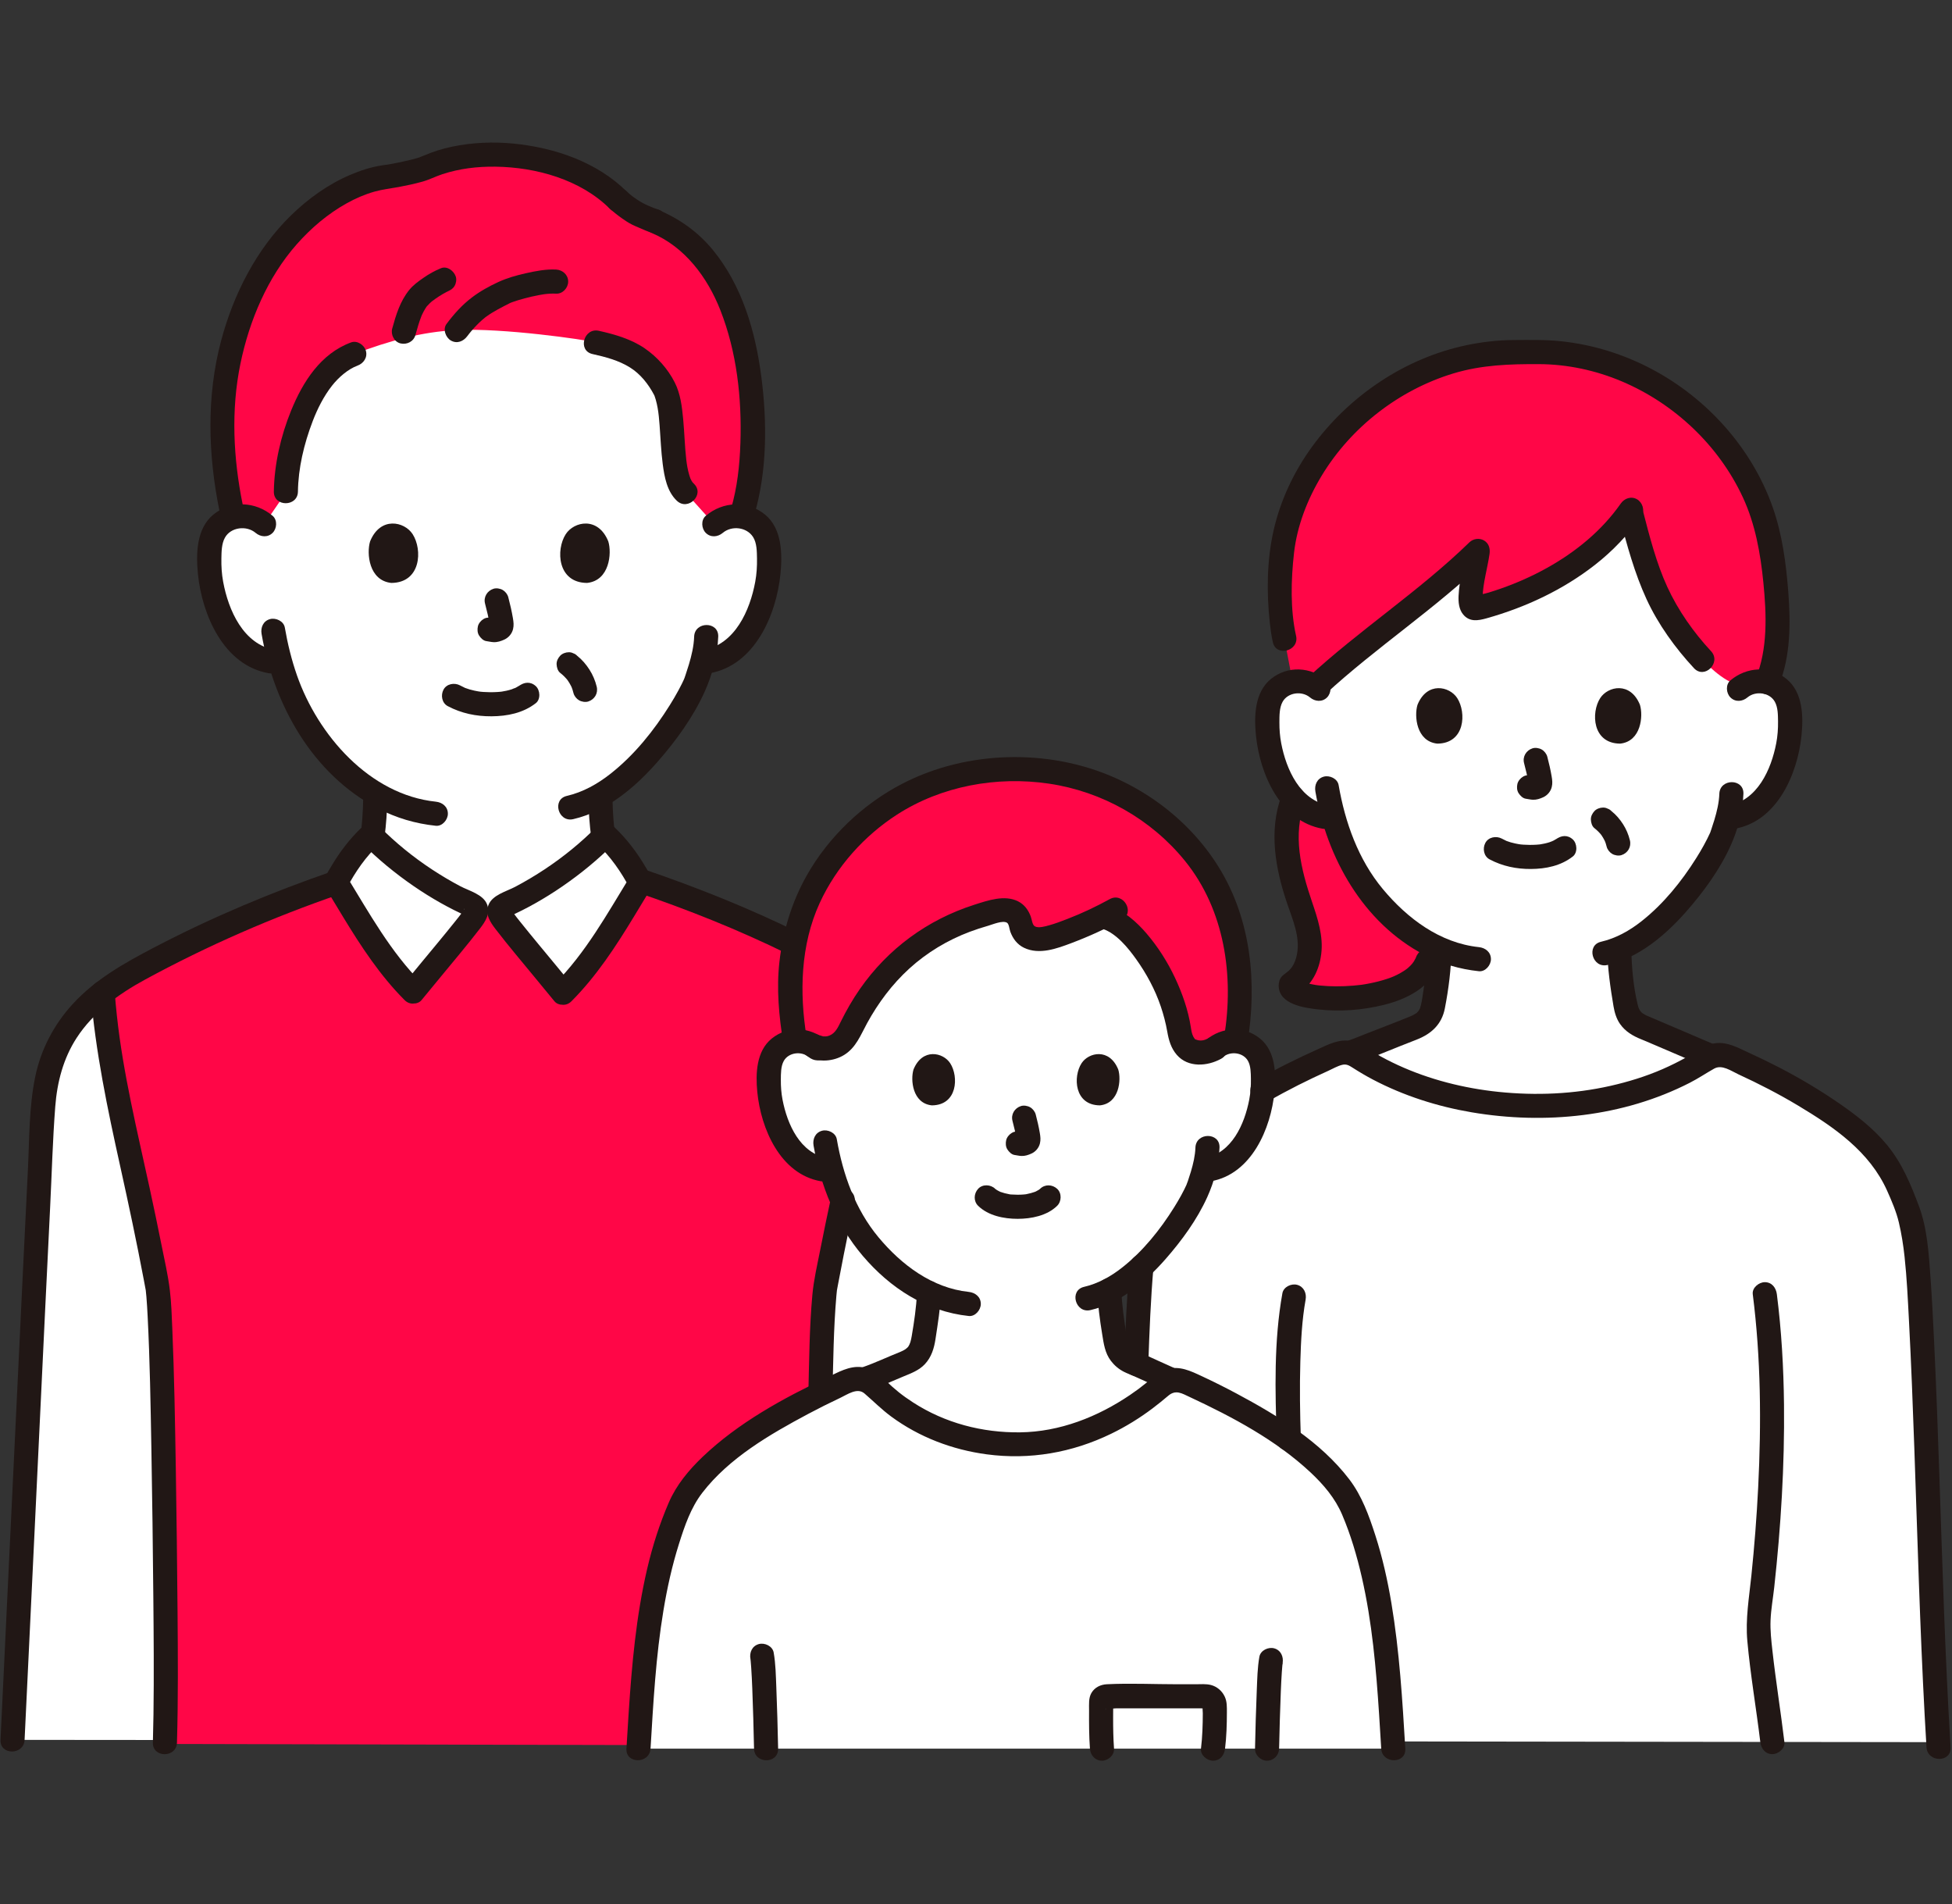 <?xml version="1.0" encoding="UTF-8" standalone="no"?>
<svg xmlns="http://www.w3.org/2000/svg" xmlns:xlink="http://www.w3.org/1999/xlink" xmlns:serif="http://www.serif.com/" width="100%" height="100%" viewBox="0 0 243 237" version="1.1" xml:space="preserve" style="fill-rule:evenodd;clip-rule:evenodd;stroke-linejoin:round;stroke-miterlimit:2;">
    <rect x="0" y="0" width="243" height="237" fill="#333333" stroke="none"/>
    <g transform="matrix(0.59,0,0,0.59,7.365,5.31013e-05)">
        <g transform="matrix(1.059,0,0,1.059,193.354,200.748)">
            <g transform="matrix(1,0,0,1,-194.274,-161.167)">
                <g id="c">
                    <g id="d">
                        <path d="M129.971,152.316C129.22,151.986 126.433,150.885 126.101,150.765C121.085,148.954 121.283,145.728 120.65,142.12C119.947,138.107 119.538,134.076 119.533,129.996C129.464,124.177 137.186,111.135 138.629,107.216C138.866,106.496 139.349,105.141 139.779,103.532C140.349,103.443 140.676,103.393 140.676,103.393C142.61,103.096 144.429,102.217 145.915,101.031C147.85,99.467 149.242,97.411 150.309,95.264C152.501,90.857 153.455,85.928 153.035,81.091C152.921,79.864 152.72,78.606 152.101,77.502C151.224,75.927 149.48,74.772 147.564,74.485C145.648,74.199 143.599,74.802 142.217,76.049C142.217,76.049 151.474,30.328 95.474,30.328C44.363,30.328 52.527,76.049 52.527,76.049C51.145,74.801 49.095,74.198 47.18,74.485C45.265,74.772 43.52,75.927 42.643,77.502C42.023,78.606 41.823,79.864 41.709,81.091C41.29,85.928 42.243,90.856 44.435,95.264C45.503,97.411 46.894,99.467 48.829,101.031C50.315,102.216 52.135,103.096 54.068,103.393C54.068,103.393 54.707,103.491 55.776,103.655C57.291,109.013 59.871,115.099 64.441,120.57C67.571,124.316 70.994,127.363 74.672,129.583C74.692,133.806 74.28,137.972 73.554,142.119C72.922,145.727 73.12,148.952 68.103,150.764C67.771,150.884 65.645,151.67 65.075,152.018C63.474,152.996 64.363,174.773 94.141,174.773C123.919,174.773 129.971,152.314 129.971,152.314L129.971,152.316Z" style="fill:white;fill-rule:nonzero;"></path>
                        <path d="M2.4,318.181C4.403,277.044 6.408,233.447 8.409,193.623C8.873,184.385 11.22,176.64 20.363,169.343C22.505,167.633 24.832,166.162 27.239,164.853C40.346,157.725 51.522,152.73 66.66,147.515C68.348,144.159 70.654,140.697 73.622,137.968C79.146,143.567 86.193,148.37 92.933,151.427C93.333,151.608 93.778,151.83 93.907,152.249C94.019,152.613 93.849,152.997 93.684,153.34L100.718,153.34C100.553,152.997 100.383,152.613 100.495,152.249C100.624,151.829 101.07,151.608 101.469,151.427C108.209,148.37 115.256,143.567 120.78,137.968C123.615,140.574 125.846,143.851 127.512,147.066C143.324,152.444 154.765,157.52 168.249,164.852C170.656,166.161 172.983,167.633 175.125,169.342C184.268,176.64 186.614,184.385 187.079,193.622C189.089,233.621 191.103,277.047 193.115,318.344" style="fill:white;fill-rule:nonzero;"></path>
                        <path d="M112.068,169.353C118.517,162.944 122.741,155.18 127.506,147.426C125.773,144.084 123.454,140.679 120.507,137.969C114.762,143.792 107.433,148.787 100.423,151.966C100.007,152.155 99.544,152.385 99.41,152.821C99.294,153.199 99.47,153.599 99.642,153.955C99.902,154.494 101.639,156.68 103.796,159.319C106.622,162.777 110.171,167.015 112.069,169.352L112.068,169.353Z" style="fill:white;fill-rule:nonzero;"></path>
                        <path d="M82.207,169.113C75.807,162.753 71.615,155.048 66.887,147.353C68.606,144.037 70.908,140.657 73.833,137.968C79.534,143.747 86.807,148.704 93.764,151.859C94.177,152.046 94.637,152.275 94.77,152.708C94.885,153.083 94.711,153.48 94.54,153.834C94.282,154.369 92.558,156.538 90.418,159.157C87.613,162.589 84.092,166.795 82.208,169.114L82.207,169.113Z" style="fill:white;fill-rule:nonzero;"></path>
                        <path d="M346.37,108.833C347.661,107.668 349.575,107.105 351.364,107.372C353.153,107.639 354.782,108.719 355.601,110.189C356.18,111.22 356.367,112.395 356.473,113.541C356.865,118.058 355.974,122.661 353.927,126.777C352.93,128.782 351.63,130.702 349.823,132.163C348.435,133.27 346.736,134.091 344.93,134.369L344.096,134.497C343.69,136.004 343.239,137.268 343.018,137.939C341.544,141.941 333.056,156.134 322.528,160.55C322.567,163.577 322.884,166.571 323.406,169.554C323.905,172.403 323.749,174.95 327.71,176.38C327.972,176.475 340.447,181.82 340.848,181.985C340.848,181.985 337.251,204.553 305.251,204.553C273.251,204.553 269.145,181.22 269.145,181.22C269.908,180.96 281.263,176.475 281.525,176.381C285.486,174.951 285.33,172.404 285.829,169.555C286.348,166.591 286.664,163.615 286.706,160.607C281.957,158.534 277.605,155.046 273.733,150.411C269.464,145.302 267.055,139.618 265.64,134.614C264.646,134.461 264.045,134.369 264.045,134.369C262.239,134.092 260.54,133.271 259.152,132.163C257.345,130.702 256.045,128.782 255.048,126.777C253.001,122.661 252.11,118.058 252.502,113.541C252.609,112.395 252.796,111.22 253.374,110.189C254.193,108.718 255.822,107.639 257.611,107.372C259.4,107.105 261.314,107.668 262.605,108.833C262.605,108.833 262.141,71.25 303.473,71.663C347.917,72.107 346.369,108.833 346.369,108.833L346.37,108.833Z" style="fill:white;fill-rule:nonzero;"></path>
                        <path d="M224.933,318.424C225.823,292.29 225.296,257.264 226.912,229.923C227.234,224.474 227.611,218.853 228.96,213.595C230.149,210.458 231.247,207.236 232.988,204.356C236.146,199.135 241.203,195.374 246.307,192.03C252.972,187.663 259.203,184.611 266.13,181.599C267.461,181.02 269,181.144 270.208,181.949C288.129,193.892 319.019,196.298 340.212,182.41C341.438,181.606 343.002,181.532 344.344,182.123C350.799,184.963 356.699,187.912 362.985,192.03C368.089,195.374 373.147,199.135 376.304,204.356C378.046,207.236 379.143,210.457 380.332,213.595C381.681,218.852 382.058,224.474 382.38,229.923C383.975,256.92 383.482,292.604 384.326,318.635" style="fill:white;fill-rule:nonzero;"></path>
                        <path d="M127.119,319.933C128.106,303.454 129.117,285.774 135.569,271.349C137.284,267.514 141.687,262.71 148.08,258.242C154.185,253.975 161.731,249.869 169.038,246.648C170.686,245.921 172.619,246.256 173.884,247.539C177.985,251.702 187.15,259.329 202.717,259.329C216.208,259.329 226.86,251.619 231.365,247.593C232.654,246.44 234.486,246.159 236.065,246.862C243.219,250.049 250.569,254.068 256.54,258.241C262.933,262.71 267.336,267.514 269.051,271.348C275.503,285.773 276.514,303.453 277.501,319.932" style="fill:white;fill-rule:nonzero;"></path>
                        <path d="M241.904,180.453C243.124,179.352 244.934,178.819 246.625,179.072C248.317,179.325 249.857,180.345 250.631,181.735C251.178,182.71 251.355,183.82 251.456,184.904C251.826,189.174 250.985,193.526 249.049,197.417C248.106,199.313 246.878,201.128 245.169,202.509C243.857,203.556 242.251,204.332 240.543,204.594L239.751,204.716C239.371,206.137 238.945,207.334 238.735,207.97C237.415,211.553 230.147,223.78 220.925,228.609C221.013,231.231 221.312,233.819 221.762,236.407C222.262,239.247 222.102,241.797 226.062,243.227C226.288,243.311 231.058,245.471 232.849,246.27C231.979,247.045 231.363,247.595 231.363,247.595C226.858,251.622 216.207,259.331 202.715,259.331C185.191,259.331 175.781,249.666 172.573,246.159C174.639,245.387 179.576,243.344 179.881,243.227C183.841,241.797 183.681,239.247 184.181,236.407C184.601,234.006 184.891,231.594 185,229.176C180.704,227.193 176.758,223.98 173.233,219.761C169.198,214.932 166.92,209.559 165.583,204.828C164.645,204.683 164.075,204.595 164.075,204.595C162.368,204.333 160.761,203.557 159.449,202.51C157.741,201.129 156.512,199.314 155.569,197.418C153.633,193.527 152.792,189.175 153.162,184.905C153.263,183.822 153.44,182.711 153.987,181.736C154.761,180.346 156.301,179.326 157.993,179.073C159.685,178.82 161.494,179.353 162.714,180.454C162.714,180.454 163.324,146.331 202.435,146.331C241.546,146.331 241.901,180.454 241.901,180.454L241.904,180.453Z" style="fill:white;fill-rule:nonzero;"></path>
                        <g id="e">
                            <path d="M256.231,139.523C256.081,136.059 256.601,133.212 257.58,130.646C258.057,131.19 258.579,131.699 259.152,132.162C260.54,133.269 262.239,134.09 264.045,134.368L265.643,134.613C267.056,139.617 269.465,145.301 273.733,150.409C277.017,154.34 280.647,157.446 284.571,159.563C286.664,172.802 255.409,171.982 257.133,167.584C260.643,165.594 261.443,160.744 260.493,156.824C259.553,152.894 257.773,149.024 256.953,145.074C256.536,143.05 256.304,141.213 256.231,139.522L256.231,139.523Z" style="fill:rgb(255,6,71);fill-rule:nonzero;"></path>
                            <path d="M52.527,76.051C51.145,74.803 49.095,74.2 47.18,74.487C46.903,74.528 46.629,74.588 46.362,74.664C42.084,55.82 44.149,39.386 52.609,25.042C58.112,15.71 67.976,7.847 77.336,6.763C78.657,6.61 83.576,5.571 84.681,5.057C95.785,-0.117 114.086,2.388 123.11,11.486L123.051,11.403C124.29,12.59 126.179,13.886 127.327,14.405C127.896,14.662 129.763,15.54 130.368,15.693C139.405,19.397 144.985,27.957 147.822,39.314C150.693,50.811 150.394,65.172 147.862,73.622C147.862,73.622 147.727,73.968 147.526,74.481C145.622,74.209 143.591,74.813 142.219,76.051L136.458,69.655C132.589,66.174 135.033,53.91 132.154,48.784C128.718,42.667 125.92,41.663 118.587,39.811C116.353,39.247 100.124,36.908 90.938,37.352C83.834,37.696 77.401,39.514 70.493,42.123C60.578,45.867 57.18,61.981 57.105,69.366L52.528,76.05L52.527,76.051Z" style="fill:rgb(255,6,71);fill-rule:nonzero;"></path>
                            <path d="M353.287,84.626C352.988,82.392 352.635,80.378 352.303,78.751C347.963,57.463 326.526,40.566 304.045,41.8C281.564,40.565 260.127,57.463 255.787,78.751C254.611,84.492 254.752,94.315 255.821,98.899L257.439,107.408C257.496,107.39 257.554,107.38 257.613,107.371C259.161,107.14 260.803,107.53 262.048,108.401C270.16,100.847 286.524,88.995 294.366,81.334C293.724,85.859 291.443,93.556 294.316,92.765C306.312,89.61 317.808,83.246 324.76,73.318C326.227,79.182 328.648,87.099 330.426,90.559C333.014,95.594 340.549,107.263 347.128,108.274C348.343,107.491 349.895,107.151 351.363,107.371C351.573,107.402 351.781,107.445 351.985,107.501C354.645,101.279 354.246,91.811 353.285,84.625L353.287,84.626Z" style="fill:rgb(255,6,71);fill-rule:nonzero;"></path>
                            <path d="M165.863,204.603C164.924,204.459 164.355,204.371 164.355,204.371C162.648,204.109 161.041,203.333 159.729,202.286C158.021,200.905 156.792,199.09 155.849,197.194C153.913,193.303 153.072,188.951 153.442,184.681C153.543,183.598 153.72,182.487 154.267,181.512C155.041,180.122 156.581,179.102 158.273,178.849C159.965,178.596 161.774,179.129 162.994,180.23C162.994,180.23 162.591,172.314 166.039,163.787C153.607,157.163 142.621,152.385 127.789,147.34C127.716,147.198 127.635,147.056 127.559,146.914C127.543,147.085 127.53,147.256 127.505,147.424C122.741,155.179 118.517,162.942 112.067,169.351C110.169,167.014 106.62,162.776 103.794,159.318C101.637,156.678 99.9,154.493 99.64,153.954C99.587,153.845 99.538,153.732 99.493,153.616L95.017,153.616C94.965,153.785 94.892,153.952 94.816,154.109C94.558,154.644 92.834,156.813 90.694,159.432C87.889,162.864 84.368,167.07 82.484,169.389C76.084,163.029 71.892,155.324 67.164,147.629C67.145,147.57 67.136,147.504 67.119,147.443C67.059,147.56 66.994,147.677 66.935,147.793C51.801,153.007 40.626,158.001 27.521,165.128C25.114,166.437 22.787,167.909 20.645,169.618C22.221,189.157 26.256,199.855 31.511,228.09C32.755,234.777 33.222,296.3 33.222,303.137C33.222,309.182 33.186,314.21 33.046,318.994L127.455,319.214C128.426,303.02 129.523,285.761 135.845,271.624C137.56,267.789 141.963,262.985 148.356,258.517C152.888,255.349 158.215,252.272 163.648,249.578C163.903,238.953 164.236,230.36 164.659,228.09C165.887,221.489 167.048,215.855 168.128,210.834C167.17,208.702 166.425,206.593 165.862,204.6L165.863,204.603Z" style="fill:rgb(255,6,71);fill-rule:nonzero;"></path>
                            <path d="M246.323,160.995C245.439,155.533 243.579,150.263 240.659,145.556C239.028,142.928 237.096,140.499 234.931,138.311C234.059,137.43 232.734,136.142 231.832,135.358C230.393,134.107 227.194,131.951 224.295,130.36C222.182,129.2 219.98,128.209 217.713,127.409C212.7,125.641 207.405,124.85 202.11,124.85C191.656,124.85 182.779,127.89 175.676,132.985C167.428,138.901 158.087,149.44 157.34,166.496C157.161,170.573 157.946,176.702 158.293,178.796L158.322,179.039C159.892,178.9 161.521,179.428 162.645,180.443C163.099,180.49 163.78,180.48 164.379,180.457C166.331,180.385 168.174,179.209 169.302,176.73C174.646,165.627 183.318,156.879 197.716,153.278C199.078,152.937 200.693,152.694 201.832,153.372C203.516,154.374 202.939,156.609 204.354,157.841C205.848,159.142 208.552,158.621 210.596,157.92C213.73,156.845 216.758,155.578 219.643,154.136C220.042,154.257 220.28,154.331 220.28,154.331C222.48,155.008 225.195,157.568 226.753,159.372C231.04,164.644 233.827,170.665 234.854,176.869C235.076,179.06 236.2,180.369 236.789,180.681C238.185,181.418 239.811,181.718 241.976,180.443C243.049,179.475 244.58,178.949 246.082,179.016C246.106,178.871 246.12,178.792 246.12,178.792C246.728,175.146 247.088,171.159 246.884,166.496C246.803,164.65 246.617,162.812 246.323,160.995Z" style="fill:rgb(255,6,71);fill-rule:nonzero;"></path>
                        </g>
                    </g>
                    <g id="f">
                        <g id="g">
                            <path d="M284.307,160.698C284.241,163.946 283.791,167.108 283.299,170.311C283.22,170.825 283.138,171.341 283.007,171.845C282.953,172.054 282.89,172.26 282.82,172.463C282.666,172.907 282.771,172.563 282.814,172.48C282.748,172.608 282.677,172.732 282.606,172.857C282.569,172.923 282.349,173.217 282.595,172.909C282.523,172.999 282.442,173.083 282.362,173.165C282.068,173.464 282.264,173.312 281.975,173.502C281.617,173.737 281.247,173.916 280.855,174.077C278.043,175.23 275.195,176.303 272.365,177.411C271.084,177.913 269.809,178.45 268.509,178.903C267.286,179.33 266.473,180.546 266.833,181.855C267.159,183.043 268.556,183.96 269.785,183.531C272.896,182.446 275.943,181.136 279.008,179.931C280.06,179.517 281.112,179.105 282.165,178.692C285.099,177.54 287.16,175.66 287.779,172.476C288.531,168.606 289.029,164.637 289.108,160.695C289.17,157.605 284.37,157.605 284.308,160.695L284.307,160.698Z" style="fill:rgb(33,23,21);fill-rule:nonzero;"></path>
                            <path d="M320.13,160.698C320.208,164.529 320.747,168.317 321.389,172.088C321.597,173.308 321.963,174.555 322.684,175.577C323.756,177.096 325.212,177.946 326.908,178.631C327.041,178.685 327.18,178.746 327.316,178.794C326.671,178.564 327.125,178.713 327.536,178.888C328.306,179.215 329.075,179.544 329.845,179.872C331.813,180.712 333.78,181.554 335.747,182.395C337.234,183.031 338.717,183.677 340.211,184.298C341.408,184.796 342.85,183.76 343.163,182.622C343.543,181.241 342.689,180.169 341.487,179.67C342.645,180.151 341.323,179.599 341.023,179.471C340.311,179.167 339.6,178.863 338.888,178.558C337.05,177.772 335.211,176.986 333.372,176.2C331.919,175.579 330.466,174.957 329.011,174.343C328.397,174.084 327.777,173.858 327.224,173.478C326.978,173.309 326.775,173.105 326.583,172.779C326.512,172.659 326.309,172.189 326.45,172.556C326.344,172.281 326.264,171.994 326.195,171.707C325.334,168.154 325.003,164.34 324.929,160.698C324.866,157.613 320.066,157.603 320.129,160.698L320.13,160.698Z" style="fill:rgb(33,23,21);fill-rule:nonzero;"></path>
                            <path d="M252.615,190.968C256.499,188.728 260.51,186.73 264.596,184.886C265.471,184.491 266.392,183.942 267.327,183.716C268.165,183.514 268.699,183.836 269.39,184.279C270.708,185.124 272.053,185.921 273.439,186.649C279.577,189.873 286.285,192.012 293.112,193.171C307.729,195.653 323.307,194.094 336.602,187.279C338.265,186.427 339.803,185.393 341.425,184.477C342.995,183.59 344.809,184.935 346.251,185.6C350.31,187.47 354.288,189.512 358.122,191.81C365.282,196.101 372.404,200.965 375.91,208.823C376.807,210.833 377.738,212.994 378.241,215.138C378.765,217.373 379.123,219.643 379.37,221.924C379.831,226.186 380.027,230.477 380.252,234.757C380.696,243.202 381.019,251.652 381.317,260.103C381.943,277.882 382.425,295.668 383.384,313.433C383.496,315.511 383.616,317.588 383.743,319.665C383.931,322.734 388.733,322.755 388.543,319.665C387.436,301.622 386.917,283.548 386.302,265.483C386,256.614 385.684,247.746 385.259,238.882C385.055,234.643 384.848,230.401 384.544,226.168C384.205,221.457 383.913,216.34 382.245,211.884C380.598,207.484 378.86,203.284 375.84,199.629C373.145,196.367 369.746,193.736 366.277,191.349C362.456,188.719 358.463,186.343 354.342,184.215C352.341,183.181 350.311,182.204 348.262,181.267C346.176,180.312 344.094,179.115 341.724,179.404C339.604,179.662 337.949,181.054 336.142,182.078C334.525,182.994 332.86,183.829 331.157,184.571C327.822,186.025 324.31,187.106 320.765,187.906C313.467,189.555 305.891,189.872 298.457,189.101C291.592,188.389 284.674,186.65 278.397,183.754C276.899,183.063 275.43,182.307 274.002,181.48C272.47,180.593 271.003,179.348 269.235,178.993C266.721,178.488 264.606,179.647 262.382,180.647C260.311,181.579 258.255,182.546 256.226,183.567C254.184,184.595 252.173,185.681 250.192,186.823C247.517,188.366 249.931,192.515 252.615,190.968Z" style="fill:rgb(33,23,21);fill-rule:nonzero;"></path>
                            <path d="M228.693,243.325C228.921,236.854 229.167,230.366 229.733,223.915C229.846,222.622 228.549,221.515 227.333,221.515C225.94,221.515 225.047,222.618 224.933,223.915C224.367,230.366 224.121,236.854 223.893,243.325C223.847,244.621 225.029,245.725 226.293,245.725C227.631,245.725 228.647,244.626 228.693,243.325Z" style="fill:rgb(33,23,21);fill-rule:nonzero;"></path>
                            <path d="M259.093,258.345C258.911,253.165 258.835,247.979 258.986,242.798C259.106,238.69 259.309,234.545 260.037,230.493C260.266,229.219 259.691,227.906 258.361,227.541C257.199,227.222 255.639,227.935 255.409,229.217C253.695,238.759 253.955,248.698 254.293,258.345C254.401,261.425 259.202,261.44 259.093,258.345Z" style="fill:rgb(33,23,21);fill-rule:nonzero;"></path>
                            <path d="M349.128,229.41C350.749,242.154 350.847,255.067 350.206,267.883C349.912,273.763 349.451,279.635 348.848,285.491C348.399,289.848 347.648,294.089 348.044,298.473C348.652,305.216 349.822,311.906 350.631,318.626C350.786,319.913 351.623,321.026 353.031,321.026C354.208,321.026 355.587,319.922 355.431,318.626C354.699,312.543 353.721,306.489 353.041,300.4C352.818,298.401 352.588,296.366 352.671,294.352C352.761,292.148 353.17,289.931 353.41,287.738C354.73,275.681 355.481,263.54 355.351,251.407C355.272,244.056 354.856,236.705 353.928,229.41C353.764,228.124 352.942,227.01 351.528,227.01C350.358,227.01 348.963,228.115 349.128,229.41Z" style="fill:rgb(33,23,21);fill-rule:nonzero;"></path>
                            <path d="M258.135,98.261C256.97,93.098 257.119,87.108 257.726,81.749C258.341,76.317 260.414,71.027 263.23,66.372C269.08,56.7 278.642,49.278 289.457,45.996C295.106,44.282 300.724,44.109 306.578,44.137C312.23,44.165 317.872,45.383 323.073,47.59C333.552,52.036 342.363,60.353 347.163,70.693C349.628,76.004 350.669,81.875 351.242,87.667C351.864,93.962 352.155,100.881 349.683,106.84C349.186,108.038 350.22,109.479 351.359,109.792C352.74,110.171 353.812,109.318 354.311,108.116C356.704,102.349 356.672,95.597 356.201,89.472C355.765,83.799 354.982,77.943 353.07,72.56C348.897,60.813 340.008,50.954 329.025,45.137C323.376,42.145 317.242,40.243 310.885,39.574C307.779,39.247 304.63,39.321 301.513,39.336C298.317,39.352 295.105,39.724 291.979,40.388C279.703,42.995 268.683,50.488 261.322,60.586C257.709,65.542 255.015,71.266 253.658,77.256C252.318,83.171 252.243,89.582 252.895,95.593C253.038,96.914 253.215,98.238 253.508,99.535C254.188,102.547 258.816,101.272 258.137,98.259L258.135,98.261Z" style="fill:rgb(33,23,21);fill-rule:nonzero;"></path>
                            <path d="M322.625,74.667C324.042,80.168 325.583,85.787 327.964,90.962C330.259,95.952 333.693,100.712 337.423,104.714C339.534,106.979 342.922,103.579 340.817,101.32C337.351,97.601 334.239,93.171 332.109,88.539C329.929,83.799 328.561,78.462 327.254,73.391C326.484,70.402 321.853,71.669 322.625,74.667Z" style="fill:rgb(33,23,21);fill-rule:nonzero;"></path>
                            <path d="M322.809,71.933C319.036,77.328 313.837,81.557 308.113,84.741C305.186,86.369 302.126,87.729 298.966,88.835C298.157,89.118 297.343,89.385 296.524,89.638C295.676,89.899 294.671,90.037 293.868,90.4C293.471,90.58 293.847,90.384 293.995,90.42C294.185,90.466 294.352,90.471 294.531,90.557C294.828,90.7 295.082,90.972 295.297,91.224C295.115,91.012 295.367,91.22 295.292,91.247C295.041,91.34 295.608,91.391 295.314,91.228C295.26,91.198 295.3,90.856 295.298,91.175C295.296,91.438 295.3,90.634 295.303,90.508C295.373,87.748 296.258,84.837 296.679,81.972C296.837,80.899 296.574,79.845 295.576,79.262C294.649,78.72 293.432,78.894 292.668,79.637C282.625,89.406 270.753,97.092 260.47,106.593C258.196,108.694 261.597,112.082 263.864,109.987C274.147,100.487 286.019,92.8 296.062,83.031L292.051,80.696C291.583,83.881 290.668,87.034 290.513,90.26C290.452,91.541 290.575,92.968 291.419,93.995C292.686,95.536 294.374,95.252 296.094,94.769C303.873,92.584 311.311,89.102 317.692,84.119C321.258,81.334 324.358,78.064 326.952,74.356C327.695,73.293 327.145,71.689 326.091,71.072C324.894,70.372 323.552,70.868 322.807,71.933L322.809,71.933Z" style="fill:rgb(33,23,21);fill-rule:nonzero;"></path>
                            <path d="M255.269,130.007C252.628,137.073 254.007,144.662 256.364,151.596C257.435,154.748 258.977,158.23 258.324,161.633C258.083,162.888 257.606,164.15 256.625,165.015C255.916,165.641 255.127,165.961 254.818,166.948C254.711,167.289 254.657,167.653 254.667,168.011C254.774,171.716 259.86,172.381 262.619,172.687C266.893,173.162 271.381,172.821 275.552,171.791C280.141,170.657 284.94,168.326 286.637,163.604C287.075,162.384 286.143,160.976 284.961,160.652C283.629,160.286 282.449,161.104 282.009,162.328C281.867,162.722 282.197,162.045 281.929,162.525C281.823,162.714 281.729,162.907 281.614,163.092C281.548,163.199 281.084,163.808 281.446,163.367C281.285,163.563 281.116,163.753 280.938,163.935C280.779,164.097 280.612,164.25 280.443,164.402C280.326,164.508 279.858,164.861 280.229,164.589C279.809,164.896 279.371,165.176 278.918,165.431C278.443,165.699 277.953,165.941 277.453,166.158C277.829,165.994 277.193,166.258 277.084,166.299C276.796,166.408 276.505,166.51 276.213,166.607C275.116,166.97 273.992,167.253 272.859,167.477C271.461,167.753 270.939,167.818 269.627,167.932C268.445,168.034 267.259,168.083 266.073,168.077C265.022,168.072 263.969,168.024 262.923,167.919C262.691,167.896 262.459,167.869 262.227,167.841C262.818,167.914 262.154,167.828 262.018,167.804C261.562,167.724 261.107,167.641 260.658,167.529C260.27,167.433 259.898,167.291 259.514,167.186C259.037,167.056 259.929,167.463 259.444,167.155C259.327,167.081 259.184,166.992 259.057,166.939C258.603,166.746 259.321,167.175 259.162,167.024C258.812,166.692 259.398,167.405 259.279,167.199C259.354,167.328 259.412,167.545 259.429,167.692C259.44,167.783 259.312,168.611 259.449,168.225L258.346,169.659C261.254,167.908 262.753,164.892 263.153,161.599C263.589,158.009 262.441,154.577 261.302,151.222C259.092,144.713 257.403,137.965 259.9,131.284C260.354,130.07 259.394,128.653 258.224,128.332C256.879,127.963 255.727,128.789 255.272,130.008L255.269,130.007Z" style="fill:rgb(33,23,21);fill-rule:nonzero;"></path>
                            <path d="M348.067,110.53C349.673,109.18 352.485,109.508 353.529,111.4C354.153,112.531 354.144,114.036 354.162,115.292C354.182,116.76 354.078,118.228 353.801,119.671C352.799,124.874 350.072,131.029 344.294,132.054C343.017,132.28 342.297,133.84 342.618,135.006C342.988,136.353 344.289,136.909 345.57,136.682C354.001,135.187 358.054,125.764 358.836,118.137C359.231,114.28 359.113,109.496 355.852,106.849C352.511,104.136 347.9,104.423 344.675,107.135C343.682,107.97 343.814,109.668 344.675,110.529C345.658,111.512 347.074,111.366 348.069,110.529L348.067,110.53Z" style="fill:rgb(33,23,21);fill-rule:nonzero;"></path>
                            <path d="M342.467,129.722C342.402,131.514 341.98,133.252 341.465,134.964C341.279,135.583 341.075,136.196 340.87,136.809C340.803,137.01 340.729,137.209 340.664,137.41C340.515,137.872 340.717,137.306 340.681,137.386C339.878,139.154 338.927,140.843 337.895,142.487C334.949,147.181 331.355,151.64 326.99,155.089C324.575,156.997 321.883,158.506 318.892,159.2C315.884,159.898 317.157,164.527 320.168,163.829C326.446,162.372 331.721,157.903 335.883,153.171C339.315,149.269 342.556,144.841 344.704,140.081C346.153,136.87 347.138,133.242 347.266,129.722C347.379,126.633 342.578,126.637 342.466,129.722L342.467,129.722Z" style="fill:rgb(33,23,21);fill-rule:nonzero;"></path>
                            <path d="M264.304,107.136C261.079,104.424 256.466,104.138 253.127,106.85C249.867,109.497 249.747,114.282 250.143,118.138C250.925,125.766 254.977,135.188 263.409,136.683C264.684,136.909 265.995,136.339 266.361,135.007C266.68,133.847 265.968,132.282 264.685,132.055C258.907,131.03 256.18,124.874 255.178,119.672C254.914,118.301 254.809,116.909 254.816,115.513C254.822,114.195 254.79,112.59 255.45,111.402C256.499,109.513 259.303,109.179 260.912,110.532C261.903,111.366 263.334,111.504 264.306,110.532C265.162,109.676 265.303,107.976 264.306,107.138L264.304,107.136Z" style="fill:rgb(33,23,21);fill-rule:nonzero;"></path>
                            <path d="M261.983,129.261C264.28,142.475 271.462,155.412 283.689,161.811C287.103,163.598 290.731,164.666 294.559,165.069C295.85,165.205 296.959,163.869 296.959,162.669C296.959,161.258 295.854,160.405 294.559,160.269C286.799,159.452 280.292,154.547 275.431,148.713C270.525,142.824 267.909,135.451 266.612,127.985C266.39,126.707 264.823,125.989 263.66,126.309C262.31,126.68 261.761,127.98 261.984,129.261L261.983,129.261Z" style="fill:rgb(33,23,21);fill-rule:nonzero;"></path>
                            <g id="h">
                                <path d="M296.707,142.795C299.269,144.148 302.026,144.722 304.923,144.703C307.913,144.684 310.885,144.075 313.274,142.214C314.269,141.439 314.149,139.623 313.274,138.82C312.219,137.851 310.942,137.993 309.88,138.82C310.624,138.241 310.112,138.638 309.921,138.761C309.759,138.865 309.593,138.961 309.422,139.05C309.197,139.168 308.644,139.297 309.312,139.125C309.081,139.185 308.853,139.301 308.624,139.375C307.995,139.577 307.351,139.71 306.7,139.814C307.058,139.757 306.822,139.797 306.598,139.819C306.409,139.838 306.22,139.853 306.031,139.866C305.576,139.895 305.119,139.907 304.663,139.904C304.254,139.902 303.846,139.888 303.438,139.86C303.251,139.847 303.064,139.832 302.877,139.813C302.794,139.805 302.109,139.685 302.688,139.795C302.082,139.68 301.483,139.573 300.89,139.396C300.638,139.321 300.393,139.23 300.144,139.145C299.558,138.945 300.571,139.357 300.042,139.107C299.734,138.962 299.43,138.81 299.128,138.651C298.018,138.065 296.468,138.333 295.844,139.512C295.258,140.621 295.52,142.17 296.705,142.796L296.707,142.795Z" style="fill:rgb(33,23,21);fill-rule:nonzero;"></path>
                                <path d="M303.564,123.621C303.915,124.961 304.253,126.322 304.454,127.694L304.368,127.056C304.392,127.244 304.402,127.429 304.383,127.618L304.469,126.98C304.456,127.068 304.437,127.149 304.407,127.233L304.649,126.66C304.623,126.719 304.596,126.769 304.56,126.823L304.935,126.337C304.893,126.388 304.853,126.427 304.802,126.468L305.288,126.093C305.185,126.159 305.076,126.213 304.965,126.264L305.538,126.022C305.36,126.096 305.184,126.15 304.994,126.181L305.632,126.095C305.46,126.115 305.293,126.114 305.122,126.095L305.76,126.181C305.568,126.154 305.379,126.107 305.186,126.081C304.867,125.981 304.548,125.967 304.229,126.038C303.91,126.052 303.612,126.147 303.337,126.323C302.839,126.614 302.364,127.185 302.234,127.757C302.094,128.371 302.124,129.061 302.476,129.606C302.788,130.09 303.311,130.628 303.91,130.709C304.376,130.772 304.828,130.889 305.302,130.91C306.043,130.942 306.727,130.713 307.388,130.409C308.211,130.03 308.855,129.273 309.074,128.388C309.26,127.636 309.182,127 309.054,126.246C308.832,124.934 308.529,123.633 308.192,122.346C308.04,121.767 307.604,121.213 307.089,120.912C306.574,120.611 305.816,120.483 305.24,120.67C303.99,121.074 303.222,122.321 303.564,123.622L303.564,123.621Z" style="fill:rgb(33,23,21);fill-rule:nonzero;"></path>
                                <path d="M282.327,112.004C281.647,114.214 282.09,119.299 286.278,119.732C291.813,119.699 292.107,113.551 290.244,110.661C288.719,108.294 284.233,107.31 282.327,112.004Z" style="fill:rgb(33,23,21);fill-rule:nonzero;"></path>
                                <path d="M326.65,112.004C327.33,114.214 326.887,119.299 322.7,119.732C317.165,119.699 316.87,113.551 318.733,110.66C320.258,108.293 324.744,107.309 326.65,112.004Z" style="fill:rgb(33,23,21);fill-rule:nonzero;"></path>
                                <path d="M317.577,136.568C318.136,137.006 318.635,137.508 319.072,138.067L318.697,137.581C319.16,138.184 319.543,138.84 319.839,139.541L319.597,138.968C319.771,139.389 319.912,139.821 320.019,140.264C320.158,140.839 320.617,141.403 321.122,141.698C321.636,141.999 322.395,142.127 322.971,141.94C324.241,141.529 324.963,140.296 324.647,138.988C324.376,137.864 323.905,136.75 323.279,135.778C322.653,134.806 321.886,133.891 320.971,133.174C320.754,132.94 320.496,132.775 320.199,132.678C319.913,132.528 319.605,132.459 319.274,132.471C318.685,132.471 317.982,132.732 317.577,133.174C317.157,133.631 316.845,134.232 316.874,134.871C316.9,135.462 317.089,136.186 317.577,136.568Z" style="fill:rgb(33,23,21);fill-rule:nonzero;"></path>
                            </g>
                        </g>
                        <g id="i">
                            <path d="M72.263,130.905C72.22,133.363 72.04,135.816 71.733,138.255C71.662,138.82 72.053,139.569 72.436,139.952C72.852,140.368 73.535,140.682 74.133,140.655C74.754,140.627 75.397,140.423 75.83,139.952L76.205,139.466C76.422,139.092 76.531,138.688 76.533,138.255C76.84,135.816 77.02,133.363 77.063,130.905C77.085,129.649 75.944,128.448 74.663,128.505C73.344,128.564 72.286,129.559 72.263,130.905Z" style="fill:rgb(33,23,21);fill-rule:nonzero;"></path>
                            <path d="M122.493,138.375C122.176,135.896 121.986,133.404 121.943,130.905C121.922,129.65 120.854,128.446 119.543,128.505C118.261,128.562 117.12,129.56 117.143,130.905C117.186,133.404 117.376,135.896 117.693,138.375C117.778,139.036 117.905,139.581 118.396,140.072C118.812,140.488 119.495,140.802 120.093,140.775C120.714,140.747 121.357,140.543 121.79,140.072C122.189,139.638 122.572,138.989 122.493,138.375Z" style="fill:rgb(33,23,21);fill-rule:nonzero;"></path>
                            <path d="M165.763,249.305C165.924,242.788 165.983,236.228 166.546,229.73C166.578,229.358 166.626,228.988 166.657,228.616C166.702,228.09 166.532,229.182 166.657,228.624C166.741,228.252 166.795,227.869 166.866,227.494C167.237,225.52 167.618,223.548 168.008,221.578C168.695,218.11 169.414,214.649 170.157,211.193C170.804,208.181 166.178,206.894 165.528,209.917C164.754,213.518 164.006,217.125 163.293,220.738C162.719,223.647 162.033,226.566 161.763,229.524C161.165,236.086 161.124,242.722 160.962,249.305C160.886,252.395 165.686,252.394 165.762,249.305L165.763,249.305Z" style="fill:rgb(33,23,21);fill-rule:nonzero;"></path>
                            <path d="M4.803,318.185C6.185,289.753 7.512,261.318 8.882,232.885C9.216,225.958 9.552,219.032 9.893,212.105C10.222,205.423 10.401,198.711 10.913,192.04C11.285,187.183 12.506,182.454 15.182,178.339C18.501,173.233 23.565,169.584 28.842,166.717C41.282,159.96 54.178,154.347 67.562,149.739C70.465,148.739 69.218,144.101 66.286,145.11C54.032,149.329 42.101,154.33 30.613,160.337C24.719,163.419 18.918,166.662 14.373,171.627C10.615,175.732 8.026,180.699 6.909,186.157C5.672,192.198 5.766,198.522 5.462,204.658C5.113,211.691 4.769,218.725 4.428,225.758C3.723,240.3 3.032,254.843 2.341,269.385C1.568,285.652 0.795,301.918 0.005,318.184C-0.145,321.272 4.655,321.264 4.805,318.184L4.803,318.185Z" style="fill:rgb(33,23,21);fill-rule:nonzero;"></path>
                            <path d="M126.625,149.29C136.952,152.798 147.061,156.824 156.852,161.638C158.015,162.21 159.449,161.952 160.136,160.777C160.755,159.719 160.443,158.068 159.275,157.493C149.117,152.499 138.616,148.301 127.902,144.661C124.971,143.665 123.712,148.3 126.626,149.29L126.625,149.29Z" style="fill:rgb(33,23,21);fill-rule:nonzero;"></path>
                            <path d="M17.963,169.343C18.92,181.071 21.326,192.504 23.866,203.97C25.526,211.467 27.124,218.977 28.553,226.522C28.684,227.213 28.809,227.905 28.941,228.596C29.068,229.26 28.904,228.168 28.939,228.554C28.979,228.999 29.034,229.442 29.072,229.888C29.182,231.198 29.256,232.512 29.322,233.825C29.767,242.6 29.908,251.393 30.066,260.176C30.243,270.031 30.364,279.887 30.454,289.743C30.525,297.543 30.593,305.343 30.483,313.143C30.457,315.002 30.418,316.861 30.365,318.72C30.277,321.81 35.077,321.807 35.165,318.72C35.413,310.042 35.351,301.358 35.279,292.678C35.2,283.131 35.088,273.584 34.932,264.038C34.78,254.787 34.625,245.531 34.235,236.286C34.126,233.712 34.049,231.115 33.739,228.555C33.373,225.532 32.67,222.539 32.075,219.555C31.322,215.776 30.53,212.005 29.713,208.24C27.243,196.862 24.43,185.415 23.194,173.928C23.03,172.402 22.889,170.874 22.764,169.344C22.659,168.052 21.736,166.944 20.364,166.944C19.147,166.944 17.858,168.045 17.964,169.344L17.963,169.343Z" style="fill:rgb(33,23,21);fill-rule:nonzero;"></path>
                            <path d="M113.765,171.05C118.74,166.061 122.594,160.145 126.235,154.15C127.118,152.695 127.994,151.235 128.879,149.781C129.442,148.856 130.136,147.935 129.82,146.788C129.593,145.964 129.021,145.157 128.594,144.423C126.856,141.436 124.732,138.635 122.204,136.272C121.259,135.389 119.75,135.326 118.81,136.272C115.655,139.446 112.191,142.277 108.459,144.746C106.548,146.011 104.576,147.186 102.549,148.256C100.795,149.182 97.984,149.873 97.217,151.897C96.524,153.725 97.573,155.288 98.635,156.674C99.964,158.409 101.348,160.103 102.734,161.792C105.272,164.885 107.848,167.947 110.372,171.05C111.191,172.056 112.916,171.9 113.766,171.05C114.761,170.055 114.587,168.665 113.766,167.656C111.589,164.979 109.371,162.336 107.177,159.673C105.948,158.182 104.72,156.689 103.515,155.179C103.095,154.652 102.672,154.126 102.274,153.582C102.155,153.419 102.015,153.249 101.913,153.073C101.781,152.845 101.816,152.738 101.81,152.822L101.482,154.033C101.222,154.252 101.273,154.254 101.634,154.039C101.881,153.927 102.127,153.813 102.373,153.698C102.871,153.464 103.365,153.223 103.856,152.976C104.733,152.535 105.601,152.073 106.457,151.592C108.346,150.533 110.185,149.384 111.969,148.156C115.624,145.64 119.074,142.814 122.203,139.666L118.809,139.666C121.567,142.244 123.685,145.304 125.433,148.637L125.433,146.214C120.859,153.672 116.599,161.41 110.371,167.656C108.187,169.846 111.58,173.241 113.765,171.05Z" style="fill:rgb(33,23,21);fill-rule:nonzero;"></path>
                            <path d="M83.904,167.416C77.725,161.219 73.498,153.542 68.959,146.142L68.959,148.565C70.694,145.259 72.794,142.224 75.529,139.666L72.135,139.666C75.242,142.792 78.668,145.598 82.298,148.096C84.041,149.295 85.836,150.418 87.68,151.456C88.545,151.943 89.421,152.411 90.308,152.857C90.804,153.107 91.303,153.351 91.806,153.587C92.054,153.704 92.303,153.819 92.552,153.932C92.914,154.147 92.962,154.143 92.697,153.92L92.369,152.709C92.479,152.592 92.496,152.592 92.42,152.711C92.372,152.792 92.322,152.872 92.269,152.949C92.165,153.125 92.031,153.29 91.911,153.454C91.517,153.993 91.099,154.513 90.682,155.035C89.514,156.5 88.324,157.947 87.132,159.393C84.927,162.069 82.698,164.727 80.509,167.417C79.692,168.422 79.526,169.829 80.509,170.811C81.353,171.655 83.081,171.822 83.903,170.811C86.446,167.685 89.041,164.602 91.595,161.486C92.934,159.853 94.269,158.216 95.553,156.54C96.611,155.159 97.651,153.603 96.961,151.783C96.192,149.755 93.36,149.059 91.603,148.13C89.685,147.115 87.817,146.006 86.004,144.815C82.224,142.332 78.717,139.48 75.529,136.272C74.593,135.33 73.081,135.387 72.135,136.272C69.593,138.65 67.461,141.472 65.723,144.483C65.28,145.251 64.649,146.15 64.529,147.035C64.387,148.083 64.992,148.853 65.508,149.701C66.424,151.206 67.33,152.718 68.245,154.224C71.823,160.111 75.623,165.912 80.509,170.811C82.693,173.001 86.088,169.608 83.903,167.417L83.904,167.416Z" style="fill:rgb(33,23,21);fill-rule:nonzero;"></path>
                            <path d="M143.915,77.748C145.685,76.252 148.667,76.587 149.937,78.56C150.712,79.763 150.704,81.475 150.729,82.854C150.757,84.403 150.659,85.959 150.38,87.484C149.338,93.166 146.354,99.97 140.039,101.079C138.761,101.303 138.043,102.867 138.363,104.031C138.734,105.379 140.034,105.932 141.315,105.707C150.289,104.131 154.596,94.044 155.403,85.936C155.799,81.956 155.718,76.917 152.375,74.146C148.859,71.231 143.955,71.452 140.52,74.354C139.529,75.191 139.658,76.886 140.52,77.748C141.501,78.729 142.921,78.587 143.914,77.748L143.915,77.748Z" style="fill:rgb(33,23,21);fill-rule:nonzero;"></path>
                            <path d="M138.208,98.418C138.141,100.322 137.698,102.172 137.154,103.992C136.954,104.662 136.735,105.326 136.513,105.989C136.441,106.204 136.37,106.419 136.295,106.633C136.265,106.717 136.036,107.266 136.198,106.886C136.365,106.493 136.118,107.058 136.076,107.147C135.98,107.351 135.884,107.556 135.784,107.759C135.569,108.196 135.344,108.629 135.113,109.057C134.569,110.064 133.989,111.051 133.383,112.022C130.195,117.133 126.291,121.997 121.539,125.738C118.947,127.779 116.049,129.404 112.839,130.147C109.831,130.843 111.104,135.472 114.115,134.776C120.84,133.22 126.483,128.41 130.93,123.337C134.57,119.185 137.999,114.483 140.285,109.428C141.826,106.022 142.874,102.155 143.006,98.42C143.115,95.331 138.315,95.335 138.206,98.42L138.208,98.418Z" style="fill:rgb(33,23,21);fill-rule:nonzero;"></path>
                            <path d="M54.224,74.354C50.792,71.455 45.883,71.228 42.369,74.146C39.026,76.923 38.944,81.952 39.341,85.936C40.148,94.044 44.456,104.131 53.429,105.707C54.704,105.931 56.015,105.364 56.381,104.031C56.699,102.873 55.988,101.304 54.705,101.079C48.385,99.969 45.414,93.167 44.364,87.484C44.082,85.96 43.986,84.402 44.015,82.854C44.04,81.505 44.046,79.927 44.714,78.714C45.884,76.589 49.034,76.231 50.829,77.748C51.818,78.584 53.252,78.719 54.223,77.748C55.081,76.89 55.218,75.194 54.223,74.354L54.224,74.354Z" style="fill:rgb(33,23,21);fill-rule:nonzero;"></path>
                            <path d="M52.023,97.879C54.475,112.003 62.153,125.839 75.236,132.657C78.851,134.541 82.691,135.673 86.74,136.097C88.031,136.232 89.14,134.897 89.14,133.697C89.14,132.287 88.035,131.433 86.74,131.297C73.539,129.914 63.23,118.025 59.075,106.139C57.991,103.037 57.213,99.84 56.651,96.604C56.429,95.326 54.862,94.608 53.699,94.928C52.349,95.299 51.8,96.599 52.023,97.88L52.023,97.879Z" style="fill:rgb(33,23,21);fill-rule:nonzero;"></path>
                            <path d="M121.353,13.099C122.118,13.826 122.96,14.477 123.818,15.09C124.466,15.553 125.139,15.994 125.852,16.351C126.375,16.613 126.922,16.835 127.461,17.063C128.18,17.367 128.912,17.722 129.67,17.924C130.882,18.247 132.333,17.519 132.622,16.248C132.909,14.988 132.244,13.641 130.946,13.296C130.385,13.147 129.844,12.901 129.31,12.677L129.883,12.919C129.247,12.65 128.599,12.389 127.992,12.059C127.14,11.596 126.338,11.039 125.571,10.449L126.057,10.824C125.604,10.471 125.164,10.102 124.748,9.706C123.837,8.841 122.246,8.734 121.354,9.706C120.493,10.644 120.382,12.177 121.354,13.1L121.353,13.099Z" style="fill:rgb(33,23,21);fill-rule:nonzero;"></path>
                            <path d="M82.678,38.339C83.026,37.066 83.39,35.791 83.874,34.562C84.074,34.054 83.756,34.816 83.85,34.608C83.906,34.483 83.961,34.357 84.019,34.232C84.121,34.014 84.229,33.798 84.344,33.586C84.464,33.366 84.591,33.15 84.727,32.94C84.793,32.838 84.861,32.738 84.932,32.639C85.06,32.459 85.304,32.289 84.845,32.745C85.162,32.431 85.431,32.085 85.771,31.791C85.863,31.712 85.957,31.636 86.05,31.558C86.34,31.316 86.066,31.566 85.929,31.647C86.173,31.502 86.396,31.3 86.629,31.138C87.122,30.794 87.629,30.466 88.148,30.161C88.387,30.021 88.629,29.885 88.875,29.758C89.073,29.656 89.882,29.321 89.043,29.658C89.645,29.417 90.137,29.136 90.477,28.555C90.778,28.041 90.906,27.282 90.719,26.706C90.355,25.583 89.014,24.529 87.767,25.03C86.52,25.531 85.373,26.185 84.268,26.951C83.26,27.65 82.23,28.393 81.45,29.351C79.639,31.577 78.795,34.334 78.049,37.063C77.718,38.273 78.46,39.727 79.725,40.015C80.99,40.303 82.323,39.635 82.677,38.339L82.678,38.339Z" style="fill:rgb(33,23,21);fill-rule:nonzero;"></path>
                            <path d="M93.009,38.564C93.596,37.779 94.237,37.033 94.924,36.333C95.273,35.977 95.635,35.633 96.011,35.305C96.176,35.161 96.343,35.021 96.514,34.883C96.669,34.758 96.479,34.901 96.746,34.705C98.268,33.591 99.944,32.78 101.616,31.924C102.002,31.726 101.292,32.04 101.597,31.933C101.752,31.879 101.905,31.815 102.06,31.76C102.414,31.633 102.773,31.516 103.132,31.405C104.01,31.134 104.899,30.9 105.795,30.696C106.288,30.583 106.782,30.48 107.279,30.388C107.501,30.347 107.724,30.308 107.947,30.272C108.048,30.256 108.541,30.18 108.221,30.224C109.044,30.112 109.88,30.055 110.709,30.1C112.005,30.17 113.109,28.947 113.109,27.7C113.109,26.342 112.009,25.37 110.709,25.3C108.692,25.191 106.612,25.597 104.653,26.038C102.792,26.457 100.929,26.98 99.192,27.781C97.34,28.635 95.534,29.636 93.91,30.873C91.936,32.377 90.349,34.16 88.864,36.143C88.087,37.181 88.696,38.825 89.725,39.427C90.951,40.144 92.229,39.607 93.009,38.566L93.009,38.564Z" style="fill:rgb(33,23,21);fill-rule:nonzero;"></path>
                            <path d="M124.807,9.788C118.86,3.878 110.443,1.023 102.246,0.208C98.154,-0.199 93.987,-0.015 89.959,0.823C88.008,1.229 86.125,1.835 84.294,2.62C84.073,2.715 83.028,3.096 83.783,2.849C83.531,2.932 83.281,3.016 83.026,3.091C82.177,3.339 81.313,3.539 80.451,3.732C79.656,3.91 78.858,4.077 78.057,4.227C77.764,4.282 77.467,4.324 77.175,4.382C76.553,4.505 77.773,4.313 77.164,4.386C76.779,4.432 76.395,4.483 76.012,4.542C73.785,4.886 71.663,5.586 69.597,6.472C65.225,8.346 61.279,11.202 57.88,14.512C50.99,21.224 46.431,30.215 43.966,39.448C40.996,50.577 41.356,62.225 43.643,73.441C43.902,74.712 45.406,75.444 46.595,75.117C47.916,74.754 48.531,73.439 48.271,72.165C46.387,62.927 45.896,53.301 47.814,44.024C49.583,35.47 53.207,26.844 59.038,20.252C61.892,17.025 65.203,14.207 68.974,12.108C70.742,11.123 72.583,10.318 74.534,9.769C76.115,9.324 77.724,9.157 79.332,8.857C80.922,8.561 82.513,8.222 84.071,7.786C85.458,7.398 86.66,6.758 88.012,6.312C91.432,5.184 95.013,4.758 98.605,4.805C106.698,4.911 115.543,7.351 121.412,13.185C123.605,15.365 127.001,11.973 124.806,9.791L124.807,9.788Z" style="fill:rgb(33,23,21);fill-rule:nonzero;"></path>
                            <path d="M129.729,18.007C136.337,20.767 140.857,26.851 143.415,33.351C146.711,41.725 147.722,50.925 147.423,59.871C147.275,64.291 146.798,68.729 145.546,72.984C144.672,75.953 149.303,77.222 150.175,74.26C152.762,65.471 152.766,55.67 151.593,46.653C150.42,37.631 147.768,28.478 141.895,21.345C138.967,17.789 135.239,15.147 131.005,13.379C129.808,12.879 128.365,13.918 128.053,15.055C127.673,16.438 128.528,17.506 129.729,18.007Z" style="fill:rgb(33,23,21);fill-rule:nonzero;"></path>
                            <path d="M117.948,42.126C120.553,42.712 123.158,43.383 125.43,44.806C127.498,46.101 129.081,48.094 130.229,50.278C130.353,50.515 130.231,50.248 130.213,50.207C130.259,50.312 130.299,50.422 130.336,50.53C130.414,50.757 130.49,50.984 130.557,51.215C130.714,51.758 130.834,52.311 130.934,52.867C131.127,53.934 131.23,55.1 131.324,56.339C131.52,58.911 131.611,61.491 131.947,64.05C132.283,66.609 132.797,69.487 134.761,71.353C137,73.481 140.4,70.092 138.155,67.959C138.018,67.829 137.886,67.696 137.767,67.55C138.061,67.911 137.728,67.437 137.644,67.284C137.594,67.193 137.374,66.714 137.442,66.88C137.492,67.004 137.294,66.43 137.25,66.285C136.929,65.228 136.742,64.091 136.639,63.18C136.336,60.498 136.273,57.796 136.022,55.11C135.788,52.609 135.486,50.026 134.327,47.759C132.951,45.067 130.841,42.691 128.351,40.987C125.644,39.134 122.39,38.21 119.225,37.498C116.216,36.821 114.932,41.448 117.949,42.127L117.948,42.126Z" style="fill:rgb(33,23,21);fill-rule:nonzero;"></path>
                            <path d="M59.266,69.524C59.333,64.884 60.44,60.112 62.212,55.483C63.147,53.039 64.399,50.549 66.041,48.45C67.363,46.76 69.271,45.121 71.131,44.438C72.347,43.992 73.171,42.81 72.807,41.486C72.485,40.315 71.078,39.361 69.855,39.81C63.809,42.03 60.253,47.647 57.92,53.358C55.858,58.406 54.546,64.057 54.467,69.525C54.422,72.615 59.222,72.616 59.267,69.525L59.266,69.524Z" style="fill:rgb(33,23,21);fill-rule:nonzero;"></path>
                            <g id="j">
                                <path d="M89.126,112.269C91.842,113.703 94.766,114.308 97.837,114.289C100.987,114.269 104.14,113.637 106.659,111.674C107.654,110.899 107.534,109.083 106.659,108.28C105.604,107.311 104.327,107.453 103.265,108.28C104.001,107.706 103.463,108.121 103.274,108.243C103.101,108.354 102.922,108.457 102.74,108.552C102.646,108.601 102.549,108.646 102.454,108.694C102.227,108.811 102.135,108.7 102.582,108.649C102.349,108.676 102.072,108.844 101.846,108.917C101.174,109.133 100.483,109.28 99.786,109.387C100.149,109.331 99.813,109.38 99.632,109.398C99.43,109.418 99.228,109.435 99.025,109.448C98.537,109.479 98.049,109.492 97.561,109.489C97.124,109.486 96.686,109.471 96.25,109.442C96.05,109.428 95.849,109.412 95.649,109.392C95.593,109.386 94.865,109.269 95.401,109.366C94.752,109.248 94.11,109.128 93.476,108.939C93.206,108.858 92.944,108.762 92.677,108.671C92.077,108.466 93.069,108.869 92.527,108.613C92.197,108.457 91.872,108.295 91.549,108.125C90.439,107.539 88.889,107.807 88.265,108.986C87.679,110.095 87.941,111.644 89.126,112.27L89.126,112.269Z" style="fill:rgb(33,23,21);fill-rule:nonzero;"></path>
                                <path d="M96.546,91.841C96.922,93.276 97.283,94.733 97.499,96.202L97.413,95.564C97.439,95.765 97.45,95.964 97.429,96.166L97.515,95.528C97.501,95.622 97.48,95.709 97.449,95.799L97.691,95.226C97.663,95.289 97.634,95.343 97.595,95.4L97.97,94.914C97.925,94.968 97.883,95.01 97.827,95.054L98.313,94.679C98.203,94.75 98.086,94.807 97.968,94.862L98.541,94.62C98.351,94.699 98.162,94.757 97.959,94.79L98.597,94.704C98.413,94.726 98.234,94.724 98.051,94.704L98.689,94.79C98.483,94.761 98.281,94.711 98.075,94.683C97.756,94.583 97.437,94.569 97.118,94.64C96.799,94.654 96.501,94.749 96.226,94.925C95.728,95.216 95.253,95.787 95.123,96.359C94.983,96.973 95.013,97.663 95.365,98.208C95.677,98.692 96.2,99.23 96.799,99.311C97.283,99.376 97.752,99.499 98.244,99.52C99.006,99.553 99.712,99.319 100.392,99.006C101.235,98.619 101.895,97.851 102.119,96.943C102.309,96.173 102.228,95.511 102.098,94.739C101.861,93.334 101.536,91.941 101.174,90.563C101.022,89.984 100.586,89.43 100.071,89.129C99.556,88.828 98.798,88.7 98.222,88.887C96.972,89.291 96.204,90.538 96.546,91.839L96.546,91.841Z" style="fill:rgb(33,23,21);fill-rule:nonzero;"></path>
                                <path d="M73.643,79.446C72.915,81.813 73.389,87.258 77.873,87.721C83.799,87.686 84.115,81.103 82.12,78.008C80.487,75.474 75.684,74.42 73.643,79.446Z" style="fill:rgb(33,23,21);fill-rule:nonzero;"></path>
                                <path d="M121.102,79.446C121.83,81.813 121.356,87.258 116.872,87.721C110.945,87.685 110.63,81.103 112.625,78.008C114.258,75.474 119.061,74.42 121.102,79.447L121.102,79.446Z" style="fill:rgb(33,23,21);fill-rule:nonzero;"></path>
                                <path d="M111.507,105.629C112.105,106.098 112.64,106.636 113.108,107.234L112.733,106.748C113.229,107.394 113.639,108.096 113.956,108.846L113.714,108.273C113.9,108.724 114.051,109.187 114.165,109.661C114.304,110.236 114.763,110.8 115.268,111.095C115.782,111.396 116.541,111.524 117.117,111.337C118.387,110.926 119.109,109.693 118.793,108.385C118.506,107.196 118.008,106.018 117.345,104.988C116.682,103.958 115.869,102.993 114.9,102.234C114.683,102 114.425,101.835 114.128,101.738C113.842,101.588 113.534,101.519 113.203,101.531C112.614,101.531 111.911,101.792 111.506,102.234C111.086,102.691 110.774,103.292 110.803,103.931C110.829,104.522 111.018,105.246 111.506,105.628L111.507,105.629Z" style="fill:rgb(33,23,21);fill-rule:nonzero;"></path>
                            </g>
                        </g>
                        <g id="k">
                            <path d="M129.519,319.933C130.069,310.751 130.574,301.529 132.082,292.443C132.829,287.939 133.815,283.466 135.193,279.11C136.308,275.585 137.535,271.954 139.811,268.99C145.152,262.034 153.331,257.303 160.943,253.245C163.049,252.122 165.185,251.054 167.346,250.04C168.731,249.391 170.708,247.944 172.14,249.177C173.926,250.715 175.547,252.358 177.459,253.768C183.037,257.882 189.658,260.391 196.509,261.305C205.094,262.45 213.532,260.973 221.307,257.197C224.21,255.788 226.971,254.084 229.548,252.143C230.623,251.333 231.661,250.487 232.688,249.618C234.17,248.365 235.377,249.156 236.961,249.894C245.42,253.835 254.148,258.474 261.006,264.895C263.616,267.339 265.903,270.017 267.315,273.328C269.021,277.328 270.258,281.536 271.229,285.769C273.286,294.737 274.078,303.931 274.678,313.094C274.827,315.373 274.963,317.652 275.1,319.931C275.284,323.001 280.085,323.022 279.9,319.931C279.32,310.242 278.736,300.532 277.13,290.947C276.364,286.376 275.349,281.838 273.925,277.425C272.668,273.531 271.25,269.576 268.748,266.296C263.02,258.788 254.52,253.606 246.309,249.211C244.033,247.993 241.723,246.838 239.383,245.748C237.117,244.692 234.958,243.624 232.408,244.339C230.712,244.815 229.523,246.062 228.206,247.141C227.196,247.968 226.302,248.629 225.073,249.463C218.599,253.856 211.04,256.83 203.145,256.923C195.606,257.013 188.174,255.073 181.827,250.967C179.699,249.59 178.218,248.405 176.332,246.584C174.932,245.233 173.566,244.156 171.556,243.929C169.089,243.65 166.873,244.974 164.713,245.991C155.936,250.124 146.983,255.045 139.917,261.783C137.163,264.408 134.676,267.39 133.158,270.904C131.321,275.155 129.914,279.561 128.858,284.068C126.648,293.506 125.79,303.219 125.154,312.871C124.999,315.224 124.859,317.577 124.718,319.93C124.533,323.015 129.334,323.005 129.518,319.93L129.519,319.933Z" style="fill:rgb(33,23,21);fill-rule:nonzero;"></path>
                            <path d="M149.422,302.052C149.526,302.634 149.393,301.67 149.414,301.939C149.427,302.114 149.453,302.289 149.47,302.464C149.514,302.919 149.548,303.375 149.579,303.831C149.672,305.207 149.734,306.584 149.79,307.962C149.953,311.951 150.05,315.942 150.139,319.932C150.207,323.016 155.008,323.027 154.939,319.932C154.849,315.856 154.749,311.78 154.579,307.706C154.483,305.406 154.455,303.048 154.05,300.775C153.822,299.498 152.265,298.778 151.098,299.099C149.752,299.469 149.193,300.771 149.422,302.051L149.422,302.052Z" style="fill:rgb(33,23,21);fill-rule:nonzero;"></path>
                            <path d="M250.825,301.624C250.436,303.804 250.402,306.064 250.308,308.269C250.142,312.155 250.044,316.044 249.955,319.933C249.925,321.23 251.079,322.333 252.355,322.333C253.68,322.333 254.725,321.234 254.755,319.933C254.842,316.125 254.938,312.316 255.097,308.51C255.15,307.24 255.209,305.969 255.295,304.7C255.326,304.238 255.36,303.776 255.405,303.316C255.412,303.247 255.51,302.815 255.465,302.761C255.566,302.882 255.353,303.463 255.453,302.901C255.681,301.626 255.107,300.314 253.777,299.949C252.616,299.63 251.054,300.342 250.825,301.625L250.825,301.624Z" style="fill:rgb(33,23,21);fill-rule:nonzero;"></path>
                            <path d="M243.985,319.933C244.274,317.537 244.348,315.125 244.35,312.713C244.35,311.631 244.392,310.56 243.919,309.559C243.385,308.429 242.387,307.559 241.162,307.247C240.188,306.999 239.094,307.103 238.096,307.103L234.449,307.103C229.798,307.103 225.084,306.87 220.439,307.101C219.191,307.163 218.015,307.718 217.366,308.828C216.765,309.855 216.897,311.118 216.891,312.26C216.877,314.82 216.881,317.379 217.064,319.933C217.157,321.226 218.101,322.333 219.464,322.333C220.691,322.333 221.957,321.233 221.864,319.933C221.717,317.891 221.683,315.846 221.685,313.799C221.685,312.986 221.694,312.173 221.696,311.36C221.698,310.631 221.984,310.294 221.048,311.244C219.578,312.735 220.237,311.776 220.572,311.901C221.017,312.068 221.868,311.901 222.336,311.901L225.239,311.901C229.841,311.901 234.443,311.904 239.046,311.901C239.122,311.901 240.064,311.946 240.079,311.901C240.036,312.037 239.336,311.497 239.546,311.358C239.447,311.423 239.551,312.777 239.551,312.894C239.546,315.245 239.469,317.596 239.187,319.932C239.031,321.221 240.401,322.332 241.587,322.332C243.013,322.332 243.831,321.225 243.987,319.932L243.985,319.933Z" style="fill:rgb(33,23,21);fill-rule:nonzero;"></path>
                            <path d="M173.041,248.58C175.37,247.772 177.634,246.727 179.913,245.789C181.448,245.157 183.007,244.587 184.174,243.342C185.495,241.933 186.017,240.171 186.299,238.309C186.759,235.269 187.253,232.252 187.403,229.176C187.466,227.88 186.255,226.776 185.003,226.776C183.651,226.776 182.666,227.876 182.603,229.176C182.463,232.041 182.05,234.868 181.567,237.692C181.495,238.115 181.411,238.537 181.29,238.949C181.248,239.093 180.933,239.777 181.222,239.215C181.111,239.431 180.993,239.635 180.872,239.845C180.72,240.06 180.733,240.047 180.91,239.805C180.825,239.903 180.737,239.998 180.644,240.088C180.592,240.139 180.104,240.509 180.486,240.244C180.028,240.561 179.565,240.785 179.229,240.918C176.737,241.904 174.299,243.072 171.766,243.951C170.542,244.376 169.73,245.595 170.09,246.903C170.417,248.092 171.812,249.006 173.042,248.579L173.041,248.58Z" style="fill:rgb(33,23,21);fill-rule:nonzero;"></path>
                            <path d="M218.523,228.595C218.634,231.541 219.028,234.447 219.501,237.353C219.81,239.253 220.043,241.119 221.252,242.7C221.937,243.595 222.8,244.328 223.806,244.847C224.195,245.048 224.603,245.213 225.009,245.377C225.133,245.427 225.798,245.704 225.188,245.438C224.628,245.194 225.191,245.443 225.328,245.504C226.565,246.052 227.796,246.612 229.03,247.167C230.305,247.741 231.573,248.336 232.866,248.868C234.065,249.361 235.505,248.334 235.818,247.192C236.196,245.815 235.345,244.735 234.142,244.24C235.218,244.683 234.44,244.363 234.191,244.252C233.878,244.113 233.565,243.972 233.252,243.832C232.455,243.474 231.658,243.115 230.861,242.756C229.494,242.14 228.136,241.491 226.746,240.928C226.373,240.777 226.025,240.592 225.583,240.325C225.188,240.086 225.681,240.495 225.371,240.15C225.277,240.045 224.815,239.406 225.098,239.876C224.966,239.658 224.842,239.444 224.727,239.217C225,239.76 224.684,239.041 224.646,238.909C224.521,238.475 224.437,238.03 224.363,237.585C223.866,234.6 223.439,231.622 223.324,228.593C223.275,227.297 222.256,226.193 220.924,226.193C219.662,226.193 218.475,227.292 218.524,228.593L218.523,228.595Z" style="fill:rgb(33,23,21);fill-rule:nonzero;"></path>
                            <path d="M248.434,179.43C250.392,167.477 249.226,154.819 242.731,144.344C236.587,134.436 226.46,127.141 215.222,124.124C203.573,120.996 190.537,122.141 179.781,127.665C171.854,131.736 164.954,138.318 160.589,146.09C157.639,151.343 155.903,157.118 155.21,163.088C154.579,168.522 155.101,174.053 155.978,179.434C156.187,180.714 157.777,181.427 158.93,181.11C160.291,180.736 160.815,179.442 160.606,178.158C159.185,169.435 159.366,159.86 163.237,151.448C166.559,144.229 172.109,138.082 178.594,133.894C187.473,128.161 198.506,126.164 208.918,127.707C219.516,129.278 229.285,134.796 236.022,143.121C243.932,152.895 245.792,166.024 243.805,178.153C243.596,179.431 244.138,180.736 245.481,181.105C246.628,181.42 248.223,180.715 248.433,179.429L248.434,179.43Z" style="fill:rgb(33,23,21);fill-rule:nonzero;"></path>
                            <path d="M221.01,150.707C218.28,152.206 215.465,153.543 212.557,154.66C211.372,155.115 210.174,155.583 208.948,155.917C208.198,156.121 206.815,156.553 206.075,156.12C205.57,155.824 205.5,154.762 205.271,154.156C204.778,152.851 203.994,151.769 202.721,151.135C200.032,149.797 196.692,150.977 194.026,151.828C184.71,154.803 176.808,160.586 171.227,168.615C169.771,170.71 168.498,172.925 167.375,175.215C166.875,176.235 166.357,177.359 165.25,177.844C164.851,178.019 164.571,178.066 164.155,178.055C163.803,178.045 163.822,178.036 163.941,178.05C163.748,178.027 162.901,177.68 163.265,177.893C160.593,176.331 158.174,180.478 160.842,182.038C163.015,183.309 166,183.033 168.088,181.749C170.471,180.284 171.394,177.745 172.672,175.411C174.889,171.365 177.648,167.672 181.06,164.555C184.551,161.366 188.702,158.871 193.128,157.211C194.336,156.758 195.563,156.358 196.804,156.005C197.671,155.758 199.658,154.896 200.528,155.402C200.949,155.647 201.007,156.665 201.198,157.188C201.706,158.58 202.572,159.746 203.931,160.4C206.965,161.86 210.48,160.557 213.401,159.454C216.846,158.153 220.203,156.625 223.431,154.853C226.14,153.366 223.72,149.22 221.008,150.708L221.01,150.707Z" style="fill:rgb(33,23,21);fill-rule:nonzero;"></path>
                            <path d="M219.642,156.645C222.356,157.571 224.677,160.431 226.281,162.683C228.342,165.577 230.051,168.735 231.187,172.106C231.736,173.735 232.176,175.408 232.471,177.102C232.769,178.812 233.215,180.397 234.379,181.737C236.618,184.316 240.462,184.022 243.188,182.514C245.892,181.019 243.473,176.872 240.765,178.369C239.719,178.947 238.951,179.025 238.001,178.607C237.701,178.475 238.187,178.889 237.928,178.523C238.139,178.823 237.715,178.201 237.68,178.136C237.363,177.537 237.27,176.892 237.168,176.23C236.641,172.812 235.474,169.489 234.008,166.367C232.528,163.216 230.611,160.2 228.345,157.554C226.366,155.243 223.833,153.01 220.918,152.015C217.988,151.016 216.73,155.65 219.642,156.644L219.642,156.645Z" style="fill:rgb(33,23,21);fill-rule:nonzero;"></path>
                            <path d="M243.601,182.15C245.056,180.933 247.617,181.234 248.559,182.946C249.12,183.966 249.115,185.32 249.136,186.452C249.162,187.864 249.069,189.276 248.802,190.664C247.863,195.539 245.322,201.319 239.906,202.279C238.629,202.505 237.909,204.065 238.23,205.231C238.6,206.578 239.901,207.134 241.182,206.907C249.257,205.475 253.129,196.411 253.833,189.107C254.185,185.456 254.036,180.989 250.959,178.485C247.742,175.867 243.322,176.15 240.207,178.755C239.212,179.587 239.348,181.29 240.207,182.149C241.192,183.134 242.604,182.983 243.601,182.149L243.601,182.15Z" style="fill:rgb(33,23,21);fill-rule:nonzero;"></path>
                            <path d="M238.083,200.201C238.022,201.84 237.643,203.428 237.178,204.996C236.994,205.616 236.791,206.23 236.586,206.843C236.507,207.078 236.115,208.042 236.423,207.355C235.688,208.989 234.809,210.551 233.861,212.071C231.064,216.555 227.638,220.83 223.466,224.109C221.203,225.888 218.687,227.292 215.892,227.942C212.885,228.642 214.158,233.271 217.168,232.571C223.15,231.18 228.175,226.918 232.135,222.403C235.368,218.716 238.419,214.541 240.447,210.05C241.827,206.996 242.758,203.55 242.882,200.201C242.997,197.112 238.197,197.117 238.082,200.201L238.083,200.201Z" style="fill:rgb(33,23,21);fill-rule:nonzero;"></path>
                            <path d="M164.414,178.756C161.296,176.148 156.883,175.868 153.662,178.486C150.584,180.987 150.437,185.459 150.788,189.108C151.492,196.413 155.364,205.476 163.439,206.908C164.714,207.134 166.025,206.564 166.391,205.232C166.71,204.072 165.998,202.507 164.715,202.28C159.299,201.32 156.758,195.54 155.819,190.665C155.566,189.35 155.468,188.013 155.481,186.675C155.493,185.479 155.465,184.025 156.062,182.947C157.009,181.238 159.559,180.929 161.02,182.151C162.014,182.982 163.44,183.125 164.414,182.151C165.268,181.297 165.413,179.592 164.414,178.757L164.414,178.756Z" style="fill:rgb(33,23,21);fill-rule:nonzero;"></path>
                            <path d="M162,199.8C163.399,207.846 166.488,215.522 171.814,221.783C177.255,228.179 184.46,232.854 192.922,233.748C194.213,233.884 195.322,232.547 195.322,231.348C195.322,229.937 194.217,229.085 192.922,228.948C185.622,228.177 179.503,223.549 174.932,218.062C170.309,212.512 167.852,205.559 166.628,198.524C166.406,197.246 164.839,196.528 163.676,196.848C162.326,197.219 161.777,198.519 162,199.8Z" style="fill:rgb(33,23,21);fill-rule:nonzero;"></path>
                            <g id="l">
                                <path d="M194.792,211.803C196.808,213.776 199.945,214.394 202.66,214.392C205.375,214.39 208.513,213.777 210.53,211.803C211.429,210.923 211.478,209.279 210.53,208.409C209.563,207.522 208.095,207.47 207.136,208.409C207.044,208.499 206.661,208.807 207.048,208.509C207.447,208.202 206.947,208.568 206.829,208.64C206.669,208.738 206.504,208.829 206.337,208.913C206.231,208.966 206.093,209.01 205.994,209.074C206.147,208.975 206.494,208.883 206.121,209.012C205.582,209.198 205.042,209.356 204.48,209.461C204.386,209.479 203.764,209.61 204.369,209.491C204.205,209.523 204.031,209.529 203.865,209.542C203.464,209.575 203.062,209.591 202.66,209.591C202.292,209.591 201.924,209.578 201.557,209.55C201.377,209.536 201.123,209.541 200.949,209.49C201.241,209.576 201.213,209.527 200.928,209.476C200.363,209.375 199.805,209.232 199.265,209.036C199.053,208.959 198.792,208.749 199.326,209.073C199.237,209.019 199.132,208.985 199.039,208.939C198.852,208.847 198.669,208.748 198.492,208.639C198.358,208.556 198.233,208.449 198.097,208.372C198.764,208.749 198.394,208.612 198.186,208.408C197.288,207.529 195.675,207.446 194.792,208.408C193.92,209.358 193.833,210.864 194.792,211.802L194.792,211.803Z" style="fill:rgb(33,23,21);fill-rule:nonzero;"></path>
                                <path d="M201.633,194.881C201.965,196.148 202.284,197.435 202.475,198.732L202.389,198.094C202.412,198.272 202.421,198.447 202.403,198.626L202.489,197.988C202.476,198.071 202.458,198.148 202.431,198.227L202.673,197.654C202.648,197.71 202.623,197.757 202.589,197.808L202.964,197.322C202.924,197.37 202.887,197.407 202.838,197.446L203.324,197.071C203.227,197.133 203.124,197.184 203.019,197.232L203.592,196.99C203.424,197.06 203.258,197.111 203.078,197.14L203.716,197.054C203.554,197.073 203.396,197.072 203.234,197.054L203.872,197.14C203.69,197.115 203.512,197.07 203.33,197.046C203.011,196.946 202.692,196.932 202.373,197.003C202.054,197.017 201.756,197.112 201.481,197.288C200.983,197.579 200.508,198.15 200.378,198.722C200.238,199.336 200.268,200.026 200.62,200.571C200.932,201.055 201.455,201.593 202.054,201.674C202.506,201.735 202.944,201.849 203.404,201.869C204.129,201.901 204.796,201.675 205.442,201.377C206.249,201.005 206.882,200.256 207.096,199.388C207.278,198.649 207.203,198.034 207.078,197.293C206.868,196.052 206.582,194.823 206.263,193.606C206.111,193.027 205.675,192.473 205.16,192.172C204.645,191.871 203.887,191.743 203.311,191.93C202.061,192.334 201.293,193.581 201.635,194.882L201.633,194.881Z" style="fill:rgb(33,23,21);fill-rule:nonzero;"></path>
                                <path d="M181.913,184.648C181.284,186.691 181.694,191.39 185.564,191.79C190.679,191.759 190.951,186.078 189.229,183.406C187.819,181.219 183.674,180.309 181.912,184.647L181.913,184.648Z" style="fill:rgb(33,23,21);fill-rule:nonzero;"></path>
                                <path d="M222.707,184.648C223.336,186.691 222.926,191.39 219.056,191.79C213.941,191.759 213.668,186.078 215.39,183.406C216.8,181.219 220.945,180.309 222.707,184.648Z" style="fill:rgb(33,23,21);fill-rule:nonzero;"></path>
                            </g>
                        </g>
                    </g>
                </g>
            </g>
        </g>
    </g>
</svg>

